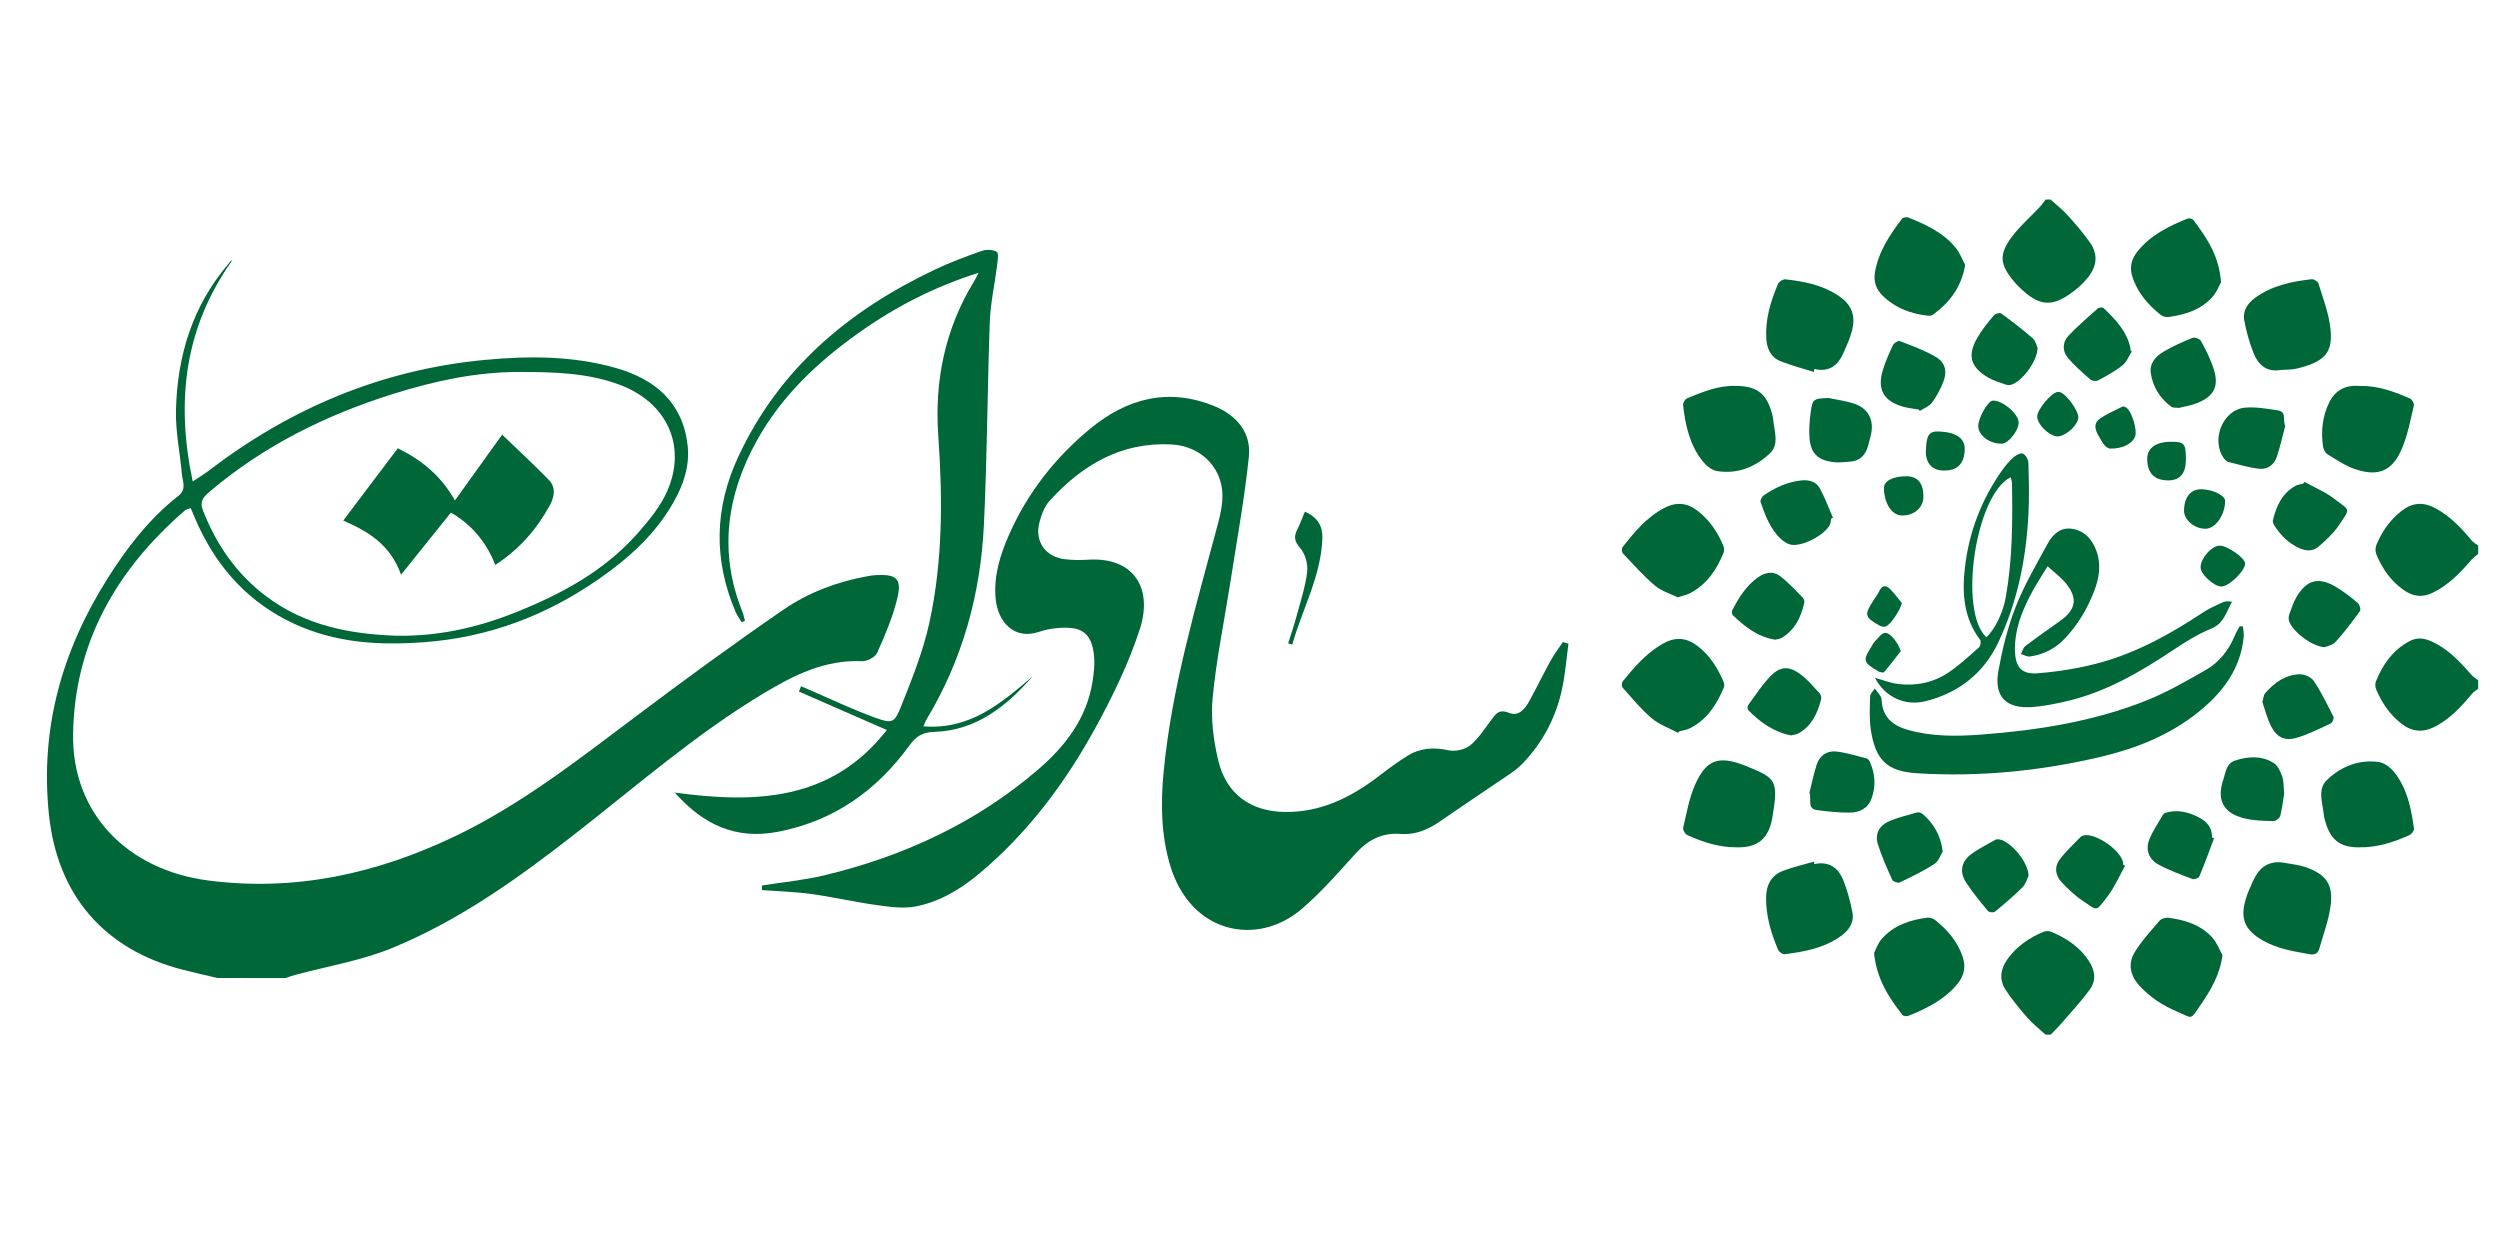 <svg xmlns="http://www.w3.org/2000/svg" xmlns:xlink="http://www.w3.org/1999/xlink" id="Layer_1" x="0px" y="0px" viewBox="0 0 2048 1024" style="enable-background:new 0 0 2048 1024;" xml:space="preserve"><style type="text/css">	.st0{fill:#006838;}</style><path class="st0" d="M1679.87,163.47c4.68,4.27,9.74,8.2,13.96,12.89c6.49,7.21,12.88,14.6,18.43,22.53 c6.67,9.54,5.46,19.4-1.74,28.31c-2.97,3.68-6.39,7.13-10.09,10.07c-19.01,15.1-29.77,14.37-47.14-2.89 c-1.29-1.28-2.48-2.65-3.64-4.05c-11.3-13.58-12.3-21.77-1.78-36.02c6.67-9.03,15.42-16.52,23.16-24.77 c1.76-1.87,3.19-4.05,4.77-6.09C1677.15,163.47,1678.51,163.47,1679.87,163.47z"></path><path class="st0" d="M2030.13,453.76c-1.97,1.72-4.2,3.23-5.88,5.19c-9.06,10.57-18.62,20.46-31.42,26.64 c-8.1,3.91-15.45,3.31-23.05-1.79c-11.04-7.4-18.04-17.72-23.04-29.6c-0.94-2.23-0.96-5.52-0.03-7.76 c4.58-11.05,11.28-20.66,20.87-28.07c8.65-6.68,17.58-7.35,27.29-2.14c12.08,6.49,21.28,16.05,29.84,26.45 c1.43,1.74,3.6,2.86,5.43,4.27C2030.13,449.21,2030.13,451.48,2030.13,453.76z"></path><path class="st0" d="M1675.78,847.62c-4.98-4.56-10.4-8.74-14.83-13.78c-6.38-7.26-12.58-14.8-17.88-22.86 c-5.55-8.44-4.33-17.27,1.57-25.4c7.54-10.39,17.68-17.42,29.41-22.23c1.69-0.69,4.12-0.83,5.78-0.17 c12.41,4.95,23.18,12.02,30.94,23.37c5.48,8.02,6.8,16.39,1.21,24.04c-7.54,10.32-16.37,19.7-24.74,29.41 c-2.3,2.67-4.91,5.09-7.38,7.62C1678.51,847.62,1677.15,847.62,1675.78,847.62z"></path><path class="st0" d="M2030.13,564.15c-1.82,1.51-3.93,2.77-5.4,4.56c-8.42,10.2-17.35,19.72-29.21,26.15 c-10.13,5.5-19.47,4.94-28.5-2.2c-9.32-7.36-15.78-16.83-20.35-27.64c-0.81-1.92-1.16-4.65-0.43-6.5 c5.54-14.08,13.92-25.94,27.63-33.3c5.91-3.17,11.81-2.55,17.69,0.06c13.46,5.97,23.26,16.33,32.67,27.19 c1.65,1.9,3.92,3.26,5.9,4.87C2030.13,559.61,2030.13,561.88,2030.13,564.15z"></path><path class="st0" d="M1837.41,513.13c0.23,3.03,0.92,6.11,0.61,9.09c-2.75,26.17-17.43,45.28-37.11,61.09 c-23.47,18.86-50.88,29.8-79.79,36.64c-49.51,11.71-99.73,16.67-150.66,13.51c-24.27-1.51-33.97-10.47-37.84-35.27 c-1.41-9.05-0.87-18.45-0.63-27.68c0.06-2.2,2.49-4.34,3.83-6.51c1.64,2.19,3.43,4.3,4.85,6.63c0.66,1.09,0.74,2.62,0.84,3.97 c0.98,13.42,9.58,19.96,21.37,23.3c19.76,5.61,40.05,5.38,60.2,3.86c46.33-3.5,92.1-10.69,135.49-28.03 c16.74-6.69,32.55-15.89,48.28-24.82c11.32-6.43,19.14-16.53,24.1-28.7c1-2.46,2.45-4.75,3.7-7.11 C1835.57,513.1,1836.49,513.12,1837.41,513.13z"></path><path class="st0" d="M1677.35,463.87c-5.29,8.84-10.35,16.33-14.41,24.32c-7.02,13.83-12.57,28.16-12.32,44.14 c0.21,13.76,5.01,20.32,18.68,19.22c17.07-1.36,34.28-4.12,50.79-8.62c30.7-8.37,58.29-23.76,84.73-41.28 c5.06-3.36,10.75-5.83,16.31-8.34c2.04-0.92,4.55-0.79,7.33-0.34c-4.77,8.32-6.52,17.76-17.18,22.08 c-11.01,4.46-21.32,11-31.28,17.63c-27.16,18.09-55.12,34.4-87.32,41.81c-9.27,2.13-18.7,4.12-28.16,4.75 c-21.34,1.42-31.24-8.71-27.44-29.68c3.21-17.73,7.57-35.57,14.12-52.31c6.98-17.84,16.84-34.6,26.02-51.52 c4.12-7.61,10.37-13.98,20.08-12.54c10.4,1.53,16.69,8.69,20.14,18.27c3.99,11.08,2.2,22.08-1.84,32.64 c-5.56,14.53-13.47,27.76-24.2,39.12c-7.75,8.2-17.45,13.02-28.56,14.6c-2.29,0.33-4.85-1.3-7.29-2.02 c1.17-2.22,1.78-5.15,3.59-6.53c9.4-7.14,19.11-13.86,28.69-20.76c12.96-9.32,14.46-18.58,4.3-30.93 C1688.17,472.8,1682.99,469.04,1677.35,463.87z"></path><path class="st0" d="M1374.61,600.33c-7.25-3.9-15.41-6.73-21.55-11.94c-8.74-7.41-16.1-16.48-23.8-25.07 c-0.87-0.97-0.8-4.02,0.07-5.11c9.38-11.68,19.18-22.94,32.41-30.64c10.18-5.93,19.38-5.64,28.95,1.68 c9.94,7.6,16.14,17.61,21.04,28.7c0.68,1.53,1.06,3.76,0.46,5.2c-5.8,13.85-13.64,26.18-27.53,33.31c-2.74,1.41-6,1.8-9.03,2.65 C1375.3,599.52,1374.96,599.93,1374.61,600.33z"></path><path class="st0" d="M1374.36,489.34c-5.75-2.87-13.24-5.07-18.7-9.68c-9.47-7.99-17.75-17.4-26.29-26.44 c-0.9-0.96-0.98-4.04-0.14-5.1c9.74-12.26,19.62-24.34,33.94-31.89c9.77-5.15,18.66-4.56,27.3,2.06 c9.8,7.51,16.49,17.38,21.23,28.62c0.72,1.71,0.97,4.18,0.3,5.83c-5.69,13.97-13.8,26.07-27.63,33.26 C1381.81,487.34,1378.85,487.88,1374.36,489.34z"></path><path class="st0" d="M1933.05,316.16c15.32-0.33,28.43,4.8,41.35,10.35c1.61,0.69,3.45,4.09,3.05,5.72 c-2.77,11.62-4.98,23.57-9.49,34.54c-7.88,19.16-19.66,24.18-39.23,17.35c-7.77-2.71-14.85-7.58-21.95-11.93 c-1.83-1.12-3.37-3.89-3.69-6.09c-1.87-12.57-0.69-24.85,5-36.42C1913.38,318.92,1922.47,315.24,1933.05,316.16z"></path><path class="st0" d="M1421.38,316.13c17.43-0.08,25.5,5.95,30.03,21.86c0.5,1.74,0.99,3.53,1.15,5.32 c0.83,9.55,5.25,20.55-2.57,27.99c-11.85,11.26-26.81,17.42-43.64,14.55c-4.34-0.74-8.92-4.68-11.83-8.37 c-10.47-13.29-13.86-29.35-15.76-45.71c-0.2-1.76,1.78-4.87,3.49-5.57C1395.06,320.88,1407.98,315.76,1421.38,316.13z"></path><path class="st0" d="M1486.27,707.86c12.53-2.68,20.08,3.47,24.09,14.04c3.17,8.36,5.64,17.12,7.19,25.91 c1.49,8.45-3.27,14.68-10.06,19.43c-13.7,9.58-29.55,12.47-45.61,14.45c-1.65,0.2-4.6-2.03-5.34-3.8 c-5.67-13.45-9.82-27.29-9.75-42.14c0.05-10.61,4-18.77,14.22-22.51c8.19-3,16.74-5,25.13-7.44 C1486.18,706.49,1486.23,707.17,1486.27,707.86z"></path><path class="st0" d="M1868.5,303.07c-11.91,2.08-18.77-4.4-22.58-14.32c-3.28-8.55-5.88-17.52-7.47-26.53 c-1.37-7.78,2.92-13.94,9.27-18.5c13.78-9.88,29.74-13.18,46.1-14.98c1.75-0.19,5.01,1.89,5.51,3.55 c3.66,12.11,8.38,24.21,9.74,36.64c2.05,18.83-3.18,27.25-27.71,33.05C1877.22,302.95,1872.79,302.73,1868.5,303.07z"></path><path class="st0" d="M1869.75,706.55c6.19,1.19,12.62,1.69,18.54,3.69c17.51,5.9,23.51,14.65,20.8,32.85 c-1.71,11.53-5.93,22.69-9.09,33.99c-1.19,4.26-3.86,5.3-8.29,4.54c-13.21-2.26-26.33-4.49-38.21-11.3 c-14.39-8.25-18.55-17.65-13.88-33.52c1.52-5.18,3.84-10.15,6.06-15.1C1850.28,711.41,1857.43,705.14,1869.75,706.55z"></path><path class="st0" d="M1485.99,304.74c-9.15-2.9-18.49-5.33-27.4-8.85c-7.98-3.15-11.16-10.22-11.65-18.52 c-0.94-15.82,3.56-30.54,9.62-44.83c0.78-1.84,4.16-3.94,6.08-3.72c14.71,1.65,29.17,4.4,42.02,12.53 c11.99,7.58,15.98,16.45,12.34,30.06c-1.57,5.87-4.12,11.51-6.56,17.11c-4.51,10.35-11.53,16.8-24.19,13.7 C1486.15,303.06,1486.07,303.9,1485.99,304.74z"></path><path class="st0" d="M1932.19,694.13c-15.28,0.06-23.36-6.12-27.67-22.42c-0.35-1.31-0.69-2.65-0.82-3.99 c-0.95-9.75-5.46-21.01,2.39-28.61c11.51-11.14,26.35-17.22,42.86-14.81c4.53,0.66,9.46,4.62,12.5,8.43 c10.68,13.39,13.83,29.77,16.11,46.22c0.22,1.59-2.1,4.46-3.89,5.25C1960.97,689.82,1947.95,694.37,1932.19,694.13z"></path><path class="st0" d="M1423.46,694.14c-15.9,0.12-28.71-4.5-41.21-10c-1.77-0.78-3.81-4.4-3.39-6.15 c2.9-12.08,4.95-24.68,10.05-35.84c8.74-19.11,18.31-23.96,41.28-14.69c24.76,10,26.8,11.66,21.87,41.56 C1449.05,687.26,1439.84,694.3,1423.46,694.14z"></path><path class="st0" d="M1609.89,217.08c-3.42,19.21-13.35,31.12-26.5,40.8c-1.11,0.81-3.07,0.88-4.56,0.7 c-13.59-1.64-25.87-6.12-36.05-15.83c-5.81-5.54-8.12-11.84-6.83-19.57c2.82-16.88,12.02-30.62,22.06-43.87 c0.84-1.11,3.77-1.73,5.16-1.17c14.38,5.76,28.52,12.22,38.63,24.47C1605.65,207.26,1607.83,213.28,1609.89,217.08z"></path><path class="st0" d="M1820.67,782.46c-2.12,16.14-9.61,28.6-17.83,40.6c-9.04,13.2-6.12,11.23-19.53,5.57 c-11.58-4.89-21.94-11.67-30.56-21.02c-7.7-8.34-9.76-18.03-4.08-27.44c5.65-9.35,13.26-17.55,20.43-25.9 c1.46-1.7,4.93-2.76,7.26-2.45c13.72,1.83,26.79,5.78,36.27,16.59C1816.12,772.39,1818.04,777.74,1820.67,782.46z"></path><path class="st0" d="M1535.21,780.7c1.46-2.77,3.08-7.84,6.29-11.52c9.76-11.17,23.07-15.58,37.31-17.44 c1.99-0.26,4.62,0.54,6.21,1.79c10.16,7.94,18.32,17.49,22.69,29.87c2.99,8.48,1.33,16.04-4.35,22.85 c-10.67,12.78-25.04,19.92-40.06,25.95c-1.34,0.54-4.06,0.22-4.82-0.74C1547.24,817.09,1537.34,802.02,1535.21,780.7z"></path><path class="st0" d="M1819.48,231.22c-1.53,2.66-3.58,8.2-7.27,12.27c-9.45,10.43-22.27,14.38-35.79,16.19 c-2.02,0.27-4.73-0.36-6.28-1.61c-10.53-8.52-19.3-18.39-23.42-31.75c-2.38-7.72-0.48-14.36,4.3-20.35 c10.72-13.41,25.58-20.66,41.02-26.9c1.27-0.51,3.96,0.04,4.72,1.05C1807.54,194.51,1817.81,209.18,1819.48,231.22z"></path><path class="st0" d="M1535.97,555.26c6.6,1.83,12.5,4.23,18.6,5.01c14.9,1.91,29.21-1.01,41.66-9.37 c8.96-6.02,16.96-13.53,25.08-20.73c1.19-1.06,1.7-4.84,0.78-6.05c-13.5-17.81-14.84-38.3-12.44-59.16 c3.35-29.12,13.63-55.88,30.62-79.88c2.73-3.86,5.9-7.54,9.44-10.65c1.98-1.74,5.88-3.65,7.56-2.81c2.23,1.12,4.32,4.83,4.4,7.49 c0.41,14.04,0.75,28.13,0.03,42.15c-1.88,36.54-9.04,72.07-24.81,105.23c-11.95,25.12-32.5,41.19-59.46,47.92 C1560.07,578.74,1543.96,570.68,1535.97,555.26z M1647.18,390.88c-28.89,14.24-43.02,109.46-20.02,131.14 c6.64-5.68,13.66-19.66,16.01-32.95c5.45-30.8,5.58-61.91,5.06-93.04C1648.2,394.36,1647.57,392.7,1647.18,390.88z"></path><path class="st0" d="M1871.18,650.09c-0.87,5.35-1.56,11.91-3.18,18.22c-0.48,1.87-3.61,4.4-5.45,4.34 c-8.1-0.24-16.44-0.32-24.21-2.3c-17.18-4.38-22.7-15.1-16.93-31.96c1.95-5.68,2.23-12.95,9.66-15.36 c10.76-3.49,21.66-4.14,31.49,1.99c3.38,2.11,5.59,6.99,7.02,11.07C1870.96,640.03,1870.64,644.57,1871.18,650.09z"></path><path class="st0" d="M1482.34,649.17c1.64-6.49,3.29-14.66,5.8-22.55c2.39-7.53,8.36-11.84,16.07-10.99 c8.37,0.93,16.56,3.59,24.8,5.65c0.97,0.24,2.06,1.26,2.5,2.2c4.56,9.83,5.44,19.94,1.8,30.26c-2.98,8.45-9.84,11.91-17.98,11.96 c-8.97,0.05-18-0.89-26.91-2.09C1480.27,662.49,1484.16,655.55,1482.34,649.17z"></path><path class="st0" d="M1497.74,326c7.06,1.5,14.32,2.39,21.13,4.65c11.77,3.9,16.65,13.7,13.74,25.79c-0.64,2.64-1.41,5.26-2.04,7.9 c-2.03,8.46-6.96,13.55-16.01,13.93c-3.62,0.15-7.27,0.75-10.86,0.45c-15-1.25-21.07-7.59-21.51-22.66 c-0.16-5.64,0.23-11.36,0.96-16.97C1484.76,326.68,1484.91,326.7,1497.74,326z"></path><path class="st0" d="M1872.08,348.79c-2.24,8.44-4.14,17-6.84,25.29c-2.19,6.73-7.73,10.72-14.61,9.92 c-8.59-0.99-17.01-3.56-25.45-5.63c-1.17-0.29-2.28-1.5-3.08-2.55c-11.33-14.86-1.39-40.23,17.02-41.87 c8.83-0.79,17.99,0.88,26.87,2.24C1873.7,337.38,1869.61,344.13,1872.08,348.79z"></path><path class="st0" d="M1784.94,334.16c-2.94-0.35-4.89,0-6-0.81c-9.37-6.84-15.26-16.18-17-27.52c-1.3-8.48,4.34-14.2,10.97-18.06 c7.38-4.3,15.26-7.83,23.21-10.97c1.79-0.71,6.04,0.83,6.96,2.53c3.95,7.32,7.82,14.85,10.34,22.75 c4.56,14.29,0.52,22.4-13.37,28.05C1794.88,332.22,1789.2,333.06,1784.94,334.16z"></path><path class="st0" d="M1591.49,697.53c-1.69,2.68-3.27,7.92-6.77,10.18c-9.03,5.85-18.82,10.56-28.54,15.23 c-1.43,0.69-5.43-0.76-6.08-2.19c-4.33-9.64-8.7-19.35-11.82-29.42c-2.42-7.81,1.07-14.84,8.43-18.17 c7.5-3.39,15.69-5.28,23.66-7.57c1.3-0.37,3.38,0.15,4.43,1.04C1583.7,674.27,1589.68,683.61,1591.49,697.53z"></path><path class="st0" d="M1500,424.94c-0.27,1.54-0.26,3.21-0.87,4.61c-3.74,8.61-23.29,18.79-32.36,16.58c-2.7-0.66-5.38-2.41-7.49-4.3 c-9.08-8.18-13.08-19.36-16.99-30.45c-0.5-1.4,0.96-4.43,2.39-5.43c9.4-6.51,19.61-11.23,31.18-12.41 c6.12-0.63,11.87,1.02,14.8,6.29c4.29,7.74,7.33,16.17,10.9,24.31C1501.04,424.4,1500.52,424.67,1500,424.94z"></path><path class="st0" d="M1887.83,394.8c8.18,4.54,17.08,8.16,24.39,13.82c13.24,10.25,13.68,7.09,3.18,22.51 c-4.25,6.24-10.14,11.5-15.88,16.54c-4.62,4.05-10.19,3.96-15.95,1.35c-8.82-4-15.25-10.47-20.37-18.43 c-0.81-1.25-1.56-3.11-1.24-4.43c2.8-11.5,7.43-21.95,18.36-28.11c1.89-1.07,4.28-1.24,6.44-1.83 C1887.13,395.75,1887.48,395.27,1887.83,394.8z"></path><path class="st0" d="M1853.3,575.01c1.02-3.35,1.07-5.7,2.26-7.07c7.48-8.65,16.56-15.21,28.29-15.58c3.9-0.13,9.52,2.33,11.59,5.45 c6.19,9.3,11.15,19.44,16.17,29.46c0.59,1.18-0.94,4.73-2.33,5.38c-9.15,4.28-18.28,8.95-27.92,11.76 c-9.74,2.83-16.25-0.4-20.87-9.46C1857.17,588.41,1855.43,581.06,1853.3,575.01z"></path><path class="st0" d="M1467.23,602.46c-14.67-2.95-25.49-10.97-35.15-20.82c-0.71-0.72-0.56-3.26,0.16-4.24 c5.88-8.01,11.33-16.48,18.2-23.56c7.5-7.73,14.49-8.4,23.31-2.35c6.38,4.39,11.47,10.71,16.87,16.42c1.05,1.11,1.6,3.54,1.21,5.06 c-2.89,11.21-7.5,21.46-18.1,27.57C1471.65,601.73,1469.03,601.95,1467.23,602.46z"></path><path class="st0" d="M1661.79,717.4c-0.99,1.99-2.09,6.55-4.91,9.39c-7.12,7.18-14.92,13.72-22.74,20.15 c-1.06,0.87-4.77,0.39-5.7-0.74c-6.3-7.67-12.7-15.36-18.05-23.69c-5.05-7.85-3.84-16.21,3.49-22.02 c6.27-4.97,13.69-8.48,20.68-12.52c0.88-0.51,2.23-0.51,3.3-0.34C1646.91,689.05,1661.7,706.14,1661.79,717.4z"></path><path class="st0" d="M1746.43,287.89c-2.51,3.87-4.26,8.68-7.68,11.4c-6.1,4.84-13.08,8.61-19.97,12.34 c-1.58,0.85-4.96,0.5-6.29-0.67c-6.54-5.77-13.28-11.5-18.76-18.22c-4.34-5.31-4.17-12.47,0.64-17.57 c7.52-7.98,15.9-15.18,24.12-22.47c0.98-0.87,3.99-1.06,4.82-0.27c9.51,9.12,18.69,18.55,21.8,32.05c0.2,0.87,0.17,1.8,0.25,2.7 C1745.71,287.4,1746.07,287.64,1746.43,287.89z"></path><path class="st0" d="M1571.76,335.49c-4.23-0.75-8.56-1.14-12.67-2.3c-16.15-4.56-21.58-14.39-16.53-30.44 c2.16-6.88,5.06-13.56,8.18-20.06c0.81-1.68,4.25-3.79,5.54-3.29c10.04,3.92,20.36,7.58,29.59,13.02 c7.72,4.55,9.39,11.93,6.14,20.27c-2.36,6.04-5.49,11.97-9.33,17.18c-2.22,3.02-6.51,4.53-9.87,6.72 C1572.45,336.22,1572.1,335.85,1571.76,335.49z"></path><path class="st0" d="M1904.39,530.18c-10.88-0.6-27.18-13.56-29.3-21.87c-0.42-1.64-0.22-3.68,0.38-5.28 c1.79-4.86,3.38-9.92,6.02-14.32c8.17-13.58,17.67-16.2,31.37-8.35c6.62,3.8,12.7,8.66,18.59,13.56c1.52,1.27,2.72,5.45,1.83,6.68 c-6.3,8.74-12.84,17.35-20.05,25.33C1910.79,528.64,1906.18,529.37,1904.39,530.18z"></path><path class="st0" d="M1813.77,686.69c-3.97,10.49-7.78,21.04-12.09,31.38c-0.54,1.3-4.15,2.58-5.63,2.01 c-9.45-3.6-19.08-7.04-27.91-11.89c-7.73-4.24-10.79-12.06-7.42-20.49c2.81-7.03,7.25-13.41,11.04-20.03c0.43-0.75,1.21-1.55,2-1.79 c9.68-2.95,18.7-0.84,27.42,3.66c6.75,3.49,11.13,8.47,10.91,16.52C1812.66,686.27,1813.21,686.48,1813.77,686.69z"></path><path class="st0" d="M1669.15,284.86c0.2,10.93-13.25,28.34-21.96,30.4c-1.26,0.3-2.79,0.26-3.99-0.18 c-4.89-1.77-10.06-3.15-14.48-5.76c-14.65-8.65-17.26-18.19-8.78-32.82c3.72-6.42,8.53-12.27,13.28-18c1.17-1.41,4.98-2.59,6.06-1.8 c8.9,6.49,17.66,13.2,25.94,20.45C1667.67,279.29,1668.43,283.37,1669.15,284.86z"></path><path class="st0" d="M1740.86,709.26c-4.72,8.39-8.56,17.45-14.36,25.02c-10.01,13.05-7.69,12.06-20.53,3.54 c-6.32-4.19-11.93-9.65-17.17-15.19c-5.01-5.29-6.02-12.34-1.73-18.2c4.99-6.81,11.4-12.59,17.29-18.73 c0.73-0.76,1.96-1.25,3.03-1.43c9.82-1.67,29.77,12.24,31.8,22.11c0.14,0.66,0.14,1.35,0.2,2.02 C1739.89,708.7,1740.37,708.98,1740.86,709.26z"></path><path class="st0" d="M1454.1,524.03c-14.44-2.37-24.82-10.74-34.57-20.04c-0.8-0.77-0.98-3.15-0.41-4.24 c5.4-10.29,11.45-20.12,21.27-26.96c5.79-4.03,12.29-5.1,17.8-0.91c6.74,5.11,12.51,11.53,18.52,17.57 c0.97,0.97,1.67,3.04,1.37,4.33c-2.76,11.77-7.59,22.35-18.59,28.78C1457.82,523.53,1455.64,523.63,1454.1,524.03z"></path><path class="st0" d="M1639.88,363.49c-9.95,0.16-19.25-6.79-19.3-14.42c-0.05-6.65,7.85-20.6,11.8-20.87 c7.83-0.53,21.28,10.79,21.31,17.94C1653.72,352.73,1645.21,363.41,1639.88,363.49z"></path><path class="st0" d="M1819.89,480.47c-5.94,0.11-16.9-9.72-17.15-15.37c-0.33-7.36,8.94-18.08,15.64-18.09 c6.3-0.01,20.57,9.93,20.81,14.49C1839.48,467.3,1826.21,480.36,1819.89,480.47z"></path><path class="st0" d="M1789.15,418.16c0.22-11.19,5.57-17.58,14.52-17.37c9.24,0.23,19.2,5.19,19.16,9.56 c-0.12,11.71-8.03,22.86-16.21,22.82C1797.59,433.13,1789,425.75,1789.15,418.16z"></path><path class="st0" d="M1588.27,353.47c14.26,0.54,21.55,5.62,21.24,14.81c-0.4,11.93-6.21,17.54-17.81,17.18 c-9.17-0.28-14.35-6.3-14.01-16.27C1578.12,356.35,1580.26,353.17,1588.27,353.47z"></path><path class="st0" d="M1575.67,406.85c-0.01,8.95-7.38,15.48-17.42,15.45c-8.37-0.02-14.71-9.6-14.92-22.53 c-0.09-5.69,7.27-9.58,18.19-9.62C1570.94,390.12,1575.69,395.73,1575.67,406.85z"></path><path class="st0" d="M1668.88,341.21c-0.05-5.64,11.11-19.13,16.68-20.12c0.62-0.11,1.33-0.01,1.95,0.16 c5.32,1.54,15.22,15.22,15.02,20.71c-0.21,5.78-8.21,13.73-15.54,15.44C1680.65,358.89,1668.94,348.42,1668.88,341.21z"></path><path class="st0" d="M1728.52,367.5c-4.59-0.68-6.79-6.29-9.62-10.94c-2.63-4.32-3.74-9.81,0.61-13.03 c5.81-4.3,12.7-7.19,19.24-10.44c0.82-0.41,2.65,0.39,3.56,1.16c4.43,3.72,8.62,18.4,6.81,23.25 C1746.95,363.36,1738.89,367.72,1728.52,367.5z"></path><path class="st0" d="M1779.22,361.89c10.33,0.11,11.49,1.62,11.47,14.92c-0.01,10.94-4.96,16.74-14.27,16.73 c-11.61-0.01-17.32-5.8-17.42-17.65C1758.93,366.87,1766.33,361.75,1779.22,361.89z"></path><path class="st0" d="M1558.03,493.99c-1.25,5.5-9.09,17.84-13.27,19.22c-1.45,0.48-3.62,0.08-5.01-0.71 c-12.36-7.03-12.71-8.67-4.96-20.76c1.59-2.48,3.46-4.83,4.71-7.47c2.58-5.49,5.9-4.86,9.34-1.24 C1552.11,486.49,1554.99,490.32,1558.03,493.99z"></path><path class="st0" d="M1557.09,533.41c-4.49,5.76-8.87,11.62-13.63,17.15c-0.6,0.7-3.49,0.16-4.83-0.64 c-12.56-7.48-12.84-8.83-5.17-20.87c0.73-1.15,1.29-2.48,2.24-3.4c2.7-2.62,5.36-6.83,8.42-7.19 C1548.58,517.93,1555.52,527.53,1557.09,533.41z"></path><path class="st0" d="M178.15,801.19c-9.61-2.29-19.25-4.43-28.82-6.89C85.27,777.81,47.09,733.37,40.12,667.59 c-7.46-70.4,10.53-134.28,47.82-193.45c16.04-25.45,34.27-49.19,58.15-67.9c7.04-5.51,3.42-11.86,2.89-17.94 c-1.52-17.43-5.24-34.86-4.84-52.21c1.04-44.48,13.47-85.43,43.01-119.98c0.88-1.02,1.35-2.39,3.19-2.94 c-38.96,54.89-46.54,114.81-32.47,181.25c5.53-3.69,9.22-5.86,12.6-8.45c67.1-51.46,142.1-83.16,226.71-91.14 c36.24-3.42,72.37-3.38,107.54,6.69c31.7,9.08,54.48,27.94,58.55,63.12c1.93,16.65-3.22,32-11.24,46.3 c-14.84,26.45-36.85,46.27-61.33,63.3c-43.19,30.05-90.61,48.02-143.7,51.89c-36.76,2.68-72.06,0.54-105.91-15.09 c-36.34-16.79-61.69-44.22-78.5-80.07c-2.17-4.63-4.07-9.39-6.36-14.71c-1.91,0.74-3.68,0.95-4.8,1.92 c-55.91,48.48-90.54,108.28-91.56,183.46c-0.88,64.74,44.5,111.09,110.76,119.66c71.04,9.18,137.31-5.43,201.16-35.79 c54.27-25.81,101.13-62.56,148.76-98.38c39.88-30,80.19-59.49,121.32-87.73c20.44-14.04,43.9-22.86,68.63-27.34 c2.36-0.43,4.75-0.84,7.14-0.95c17.02-0.83,21.4,3.04,17.3,19.61c-3.75,15.13-9.94,29.77-16.34,44.05 c-1.59,3.55-8.24,7.06-12.4,6.88c-30.54-1.36-56.01,11.49-81.1,26.59c-54.26,32.64-101.91,74.08-151.52,112.91 c-47.6,37.26-96.57,72.63-152.75,95.61c-25.17,10.3-52.73,14.77-79.19,21.93c-2.59,0.7-5.1,1.69-7.65,2.54 C215.37,801.19,196.76,801.19,178.15,801.19z M325.73,520.82c33.23,0.42,64.9-6.56,95.61-18.74c37.82-15,73.24-33.92,100.65-64.79 c9.49-10.69,19.1-22.32,24.71-35.23c16.1-37.08-0.49-72.55-39.4-86.99c-26.25-9.74-53.93-10.31-81.46-10.37 c-35.77-0.08-70.36,7.47-104.29,18.15c-55.04,17.32-105.88,42.56-150.13,80.17c-4.85,4.12-7.97,7.9-5.26,14.86 c11,28.19,27.39,52.11,51.84,70.55C250.06,512.6,286.96,519.58,325.73,520.82z"></path><path class="st0" d="M1284.88,527.37c-1.75,12.7-2.65,25.6-5.45,38.07c-4.98,22.2-15.24,41.98-30.87,58.71 c-3.03,3.25-6.45,6.26-10.11,8.77c-19.52,13.39-39.28,26.43-58.74,39.9c-9.92,6.87-20.18,11.27-32.68,10.32 c-14.69-1.11-26.39,4.88-36.38,15.9c-14.3,15.78-28.38,32.05-44.54,45.79c-36.18,30.77-90.94,20.32-107.65-36.35 c-7.32-24.83-7.68-50.26-5.26-75.74c6.68-70.2,26.95-137.46,44.94-205.21c1.49-5.62,2.64-11.42,3.14-17.21 c2.17-25.25-16.26-45-41.81-46.26c-41.33-2.04-72.85,16.92-99.49,45.99c-4.37,4.77-6.97,11.85-8.59,18.31 c-3.91,15.51,5.47,28.19,21.45,29.82c6.15,0.63,12.42,0.72,18.59,0.32c37-2.4,53.2,23.04,42.4,56.59 c-9.1,28.26-22.4,55.53-36.74,81.65c-24.66,44.9-55.2,85.66-94.84,118.87c-15.24,12.77-32.27,22.98-51.73,26.88 c-10.3,2.07-21.63,0.41-32.3-1.05c-17.92-2.46-35.61-6.6-53.53-9.07c-13.37-1.85-26.95-2.19-40.43-3.2 c-0.05-1.25-0.09-2.5-0.14-3.75c17.15-2.74,34.56-4.37,51.4-8.42c64.85-15.59,124.18-42.96,175.02-86.7 c22.26-19.16,39.89-42.02,44.52-72.36c0.93-6.09,1.71-12.35,1.34-18.46c-1.42-23.24-12.5-26.42-30.06-24.98 c-5.11,0.42-10.3,1.44-15.14,3.08c-20.79,7.06-33.86-8.55-35.57-27.15c-1.7-18.41,3.54-35.41,10.79-51.95 c15.09-34.42,37.71-63.35,66.47-87.14c30.21-24.99,64.24-34.1,102.01-18.59c18.16,7.46,30.25,21.59,28.18,41.47 c-3.59,34.43-9.86,68.59-15.19,102.83c-4.91,31.57-11.48,62.96-14.5,94.7c-1.62,17.05,0.69,35.17,4.79,51.93 c6.63,27.07,26.7,41.15,54.55,41.48c29.32,0.35,53.95-11.93,76.64-29.25c7.65-5.84,15.4-11.64,23.56-16.71 c10.41-6.48,21.57-7.26,33.76-4.58c5.45,1.2,13.31-0.54,17.62-4c6.79-5.45,11.67-13.36,17.05-20.46c3.8-5.01,6.35-9.69,14.73-6.21 c8.18,3.4,13.35-3.45,16.95-10.03c5.95-10.86,11.33-22.03,17.32-32.87c2.91-5.27,6.64-10.08,10-15.1 C1281.88,526.43,1283.38,526.9,1284.88,527.37z"></path><path class="st0" d="M801.64,223.49c-35.85,11.23-68.11,27.84-97.98,49.02c-33.52,23.77-63.16,51.67-83.29,87.75 c-24.97,44.76-31.96,91.88-12.17,140.92c0.93,2.32,1.38,4.83,2.05,7.25c-0.89,0.46-1.79,0.91-2.68,1.37 c-1.69-2.87-3.72-5.59-5.01-8.62c-18.09-42.59-17.39-84.75,2.17-126.87c33.6-72.36,90.58-120.03,161.11-153.43 c12.42-5.88,25.35-10.75,38.32-15.31c3.75-1.32,9.23-1.21,12.4,0.73c1.74,1.07,0.73,7.36,0.25,11.2 c-1.91,15.34-5.39,30.59-5.95,45.96c-2.04,55.73-2.14,111.54-4.88,167.22c-2.78,56.42-17.57,109.83-46.95,158.65 c-0.82,1.37-1.33,2.93-2.55,5.7c38.55,2.96,63.91-19.24,89.54-41c-21.64,24.58-46.26,44.49-80.94,45.55 c-9.61,0.29-14.75,3.79-19.98,10.99c-26.93,37.05-61.82,61.9-107.65,70.81c-34.97,6.8-61.6-6.07-84.67-32.09 c66.15,8.96,128.23,7.02,173.72-51.27c-24.74-10.82-48.37-21.15-72.01-31.49c0.58-1.45,1.17-2.91,1.75-4.36 c2.03,0.88,4.05,1.77,6.08,2.64c17.96,7.71,35.63,16.22,53.97,22.88c14.66,5.32,16.35,4.86,22-9.31 c8.88-22.26,17.93-44.84,23.03-68.13c11.04-50.43,10.96-101.75,7.32-153.12c-3.19-45.11,5.48-87.68,29.31-126.64 C799.33,228.23,800.42,225.82,801.64,223.49z"></path><path class="st0" d="M1068.95,419.19c10.86,4.69,14.69,12.23,14.33,21.96c-1.14,31.11-16.51,57.89-24.64,86.88 c-1.12-0.33-2.24-0.66-3.37-0.99c2.26-7.25,4.75-14.44,6.72-21.78c3.28-12.19,7.34-24.33,8.84-36.76 c0.76-6.33-1.57-14.79-5.69-19.51c-4.79-5.48-5.4-9.27-2.45-15.1C1064.97,429.39,1066.68,424.59,1068.95,419.19z"></path><path class="st0" d="M328.56,470.79c-8.99-24.98-27.29-35.63-47.38-44.34c15.25-20.21,29.88-39.6,44.68-59.21 c19.54,9.61,35.32,22.27,46.81,42.75c13.17-18.36,25.23-35.16,38.69-53.93c13.28,12.8,26.06,24.59,38.18,37.02 c6.12,6.27,4.65,14.03,0.75,21.1c-10.61,19.24-24.49,35.57-44.57,48.61c-7.27-18.68-19.3-33.02-36.32-42.89 C356.07,436.52,343.1,452.68,328.56,470.79z"></path></svg>